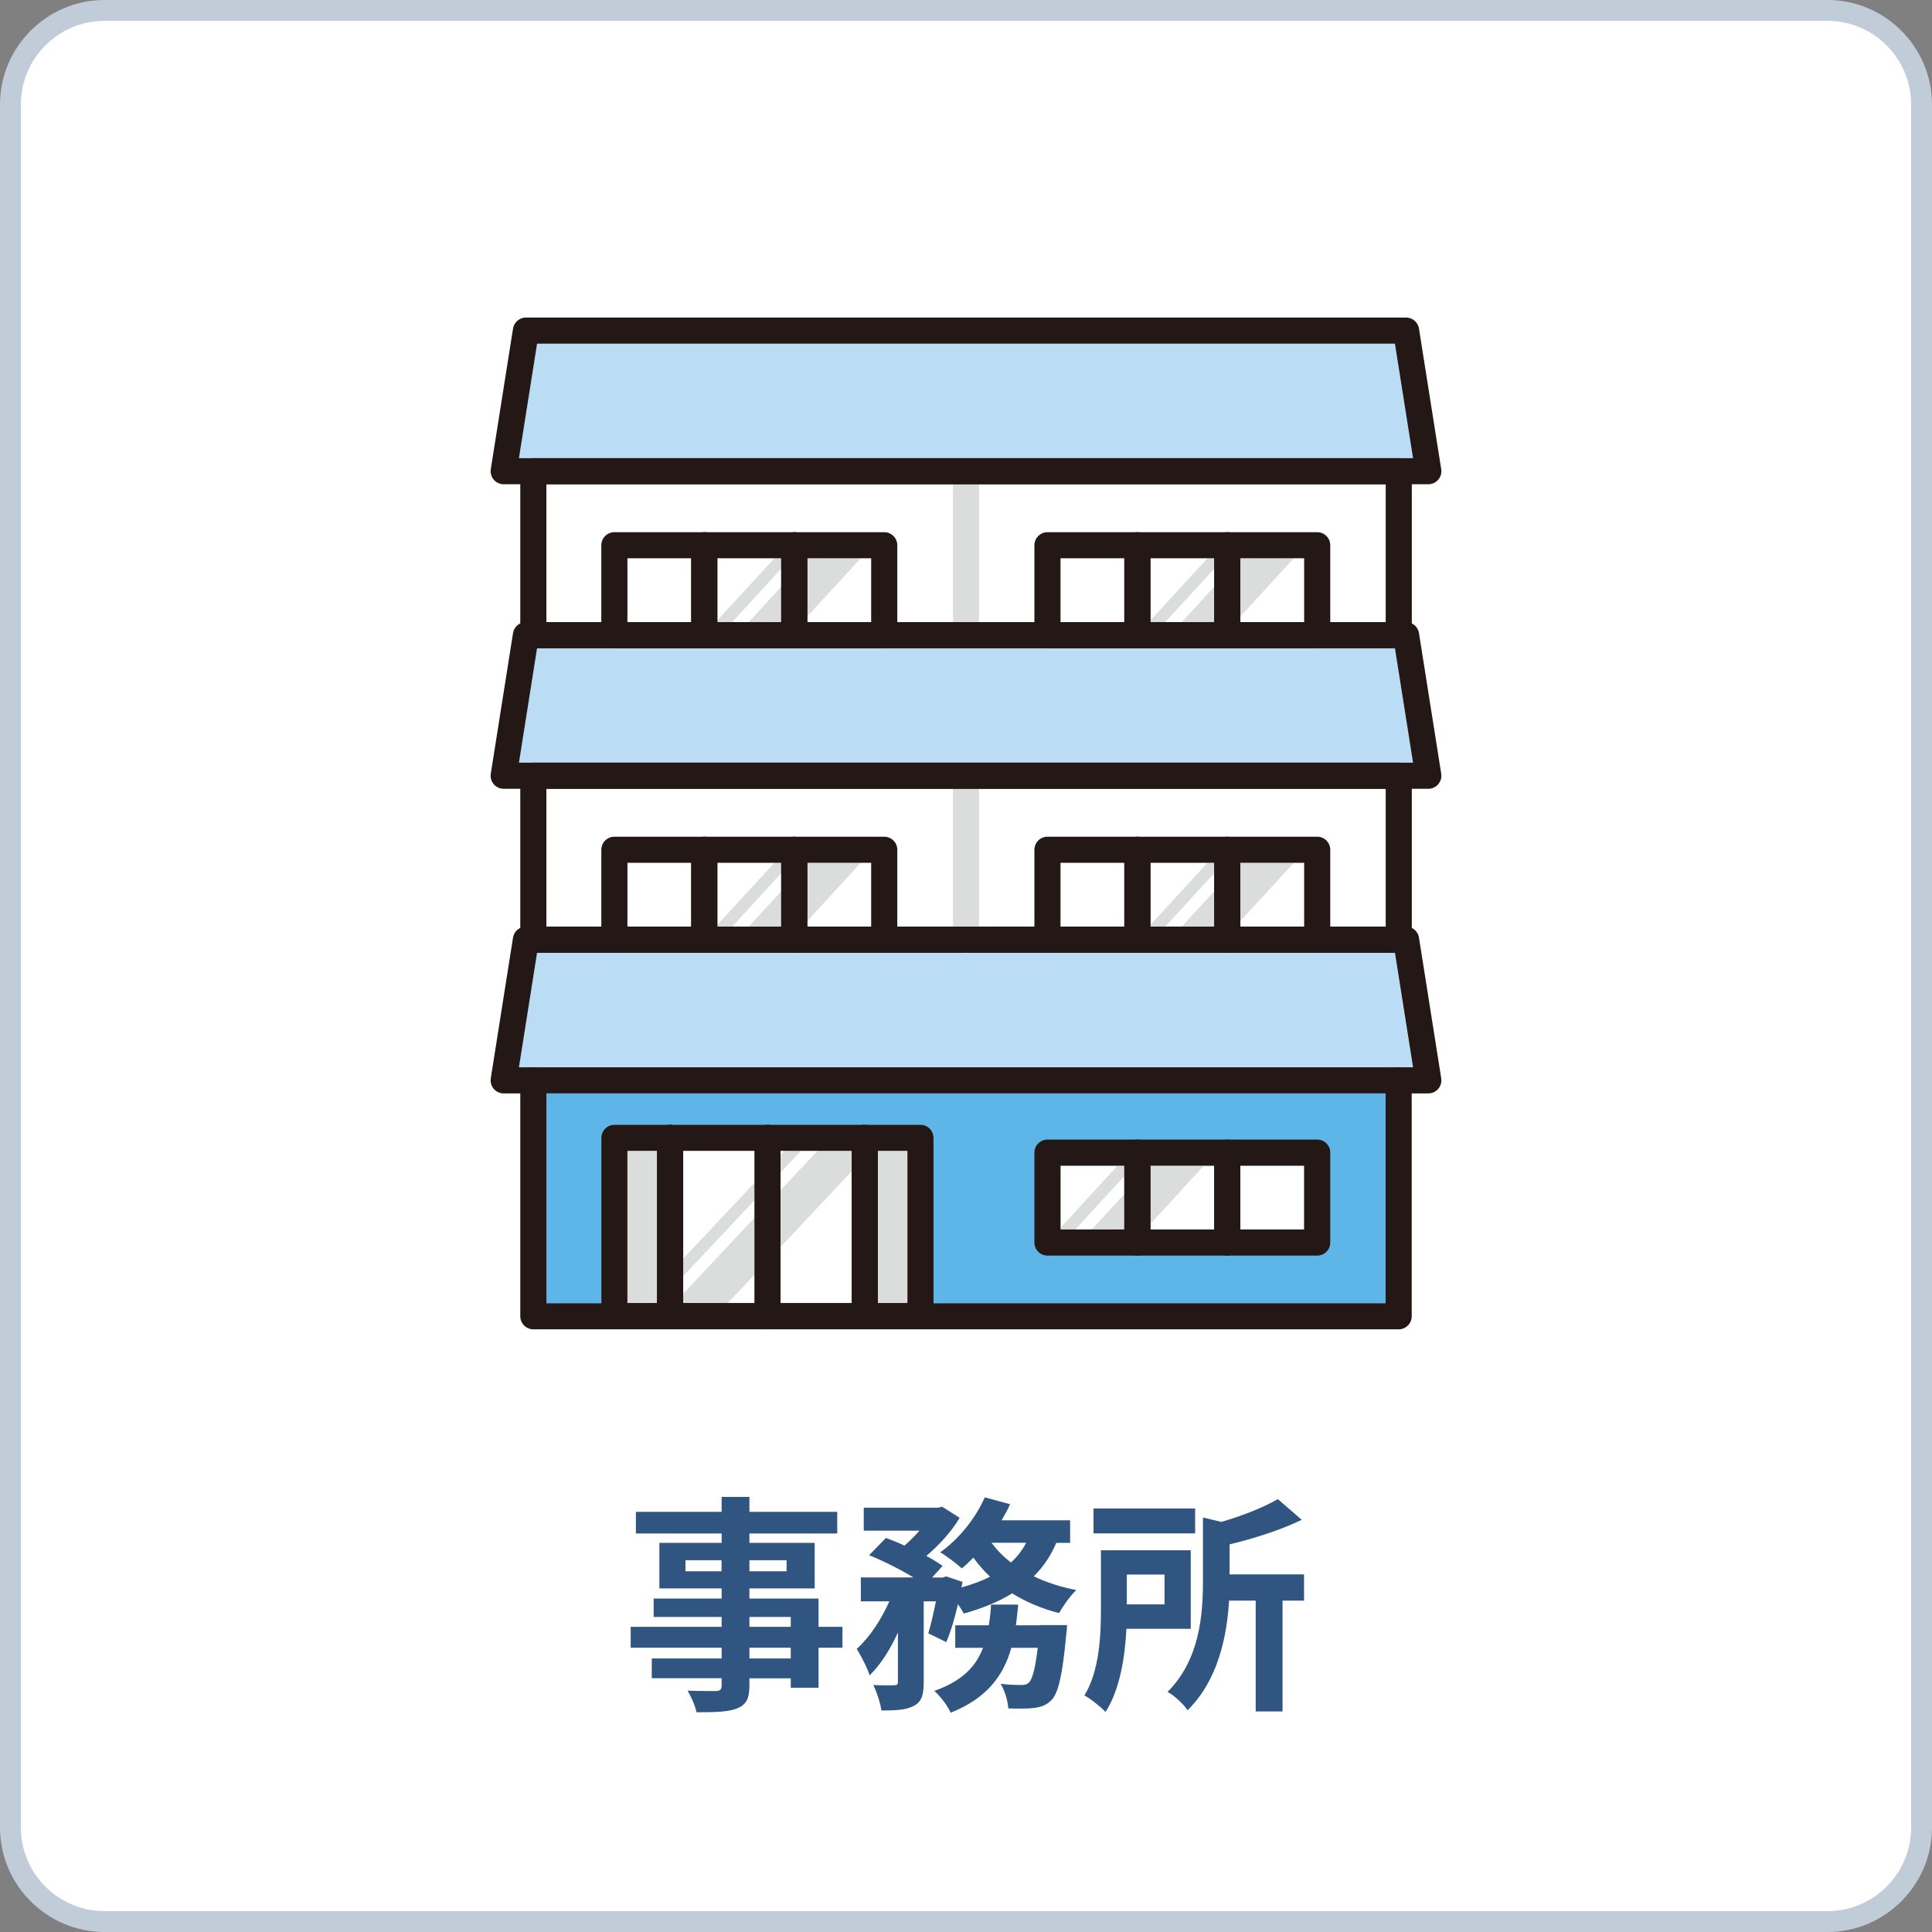 <?xml version="1.0" encoding="UTF-8"?>
<svg xmlns="http://www.w3.org/2000/svg" width="185" height="185" version="1.1" viewBox="0 0 185 185">
  <rect x="0" y="0" width="185" height="185" fill="#808080" stroke="none"/>
  <defs>
    <style>
      .cls-1 {
        fill: #c1ccd9;
      }

      .cls-2 {
        fill: #badcf4;
      }

      .cls-3 {
        fill: #fff;
      }

      .cls-4 {
        fill: #2f5580;
      }

      .cls-5 {
        stroke: #231815;
      }

      .cls-5, .cls-6 {
        fill: none;
        stroke-linecap: round;
        stroke-linejoin: round;
        stroke-width: 2.5px;
      }

      .cls-7 {
        fill: #dbdcdc;
      }

      .cls-6 {
        stroke: #dbdcdc;
      }

      .cls-8 {
        fill: #5db6e7;
      }
    </style>
  </defs>
  <!-- Generator: Adobe Illustrator 28.6.0, SVG Export Plug-In . SVG Version: 1.2.0 Build 709)  -->
  <g>
    <g id="_レイヤー_1" data-name="レイヤー_1">
      <g>
        <rect class="cls-3" x="1" y="1" width="183" height="183" rx="9" ry="9"/>
        <path class="cls-1" d="M175,2c4.41,0,8,3.59,8,8v165c0,4.41-3.59,8-8,8H10c-4.41,0-8-3.59-8-8V10C2,5.59,5.59,2,10,2h165M175,0H10C4.5,0,0,4.5,0,10v165C0,180.5,4.5,185,10,185h165c5.5,0,10-4.5,10-10V10c0-5.5-4.5-10-10-10h0Z"/>
      </g>
      <g>
        <rect class="cls-3" x="74.74" y="110.2" width="6.82" height="14.59"/>
        <path class="cls-8" d="M132.68,124.79h-43.29v-15.84c0-.69-.56-1.25-1.25-1.25h-29.31c-.69,0-1.25.56-1.25,1.25v15.84h-5.27v-20.09h80.37v20.09Z"/>
        <rect class="cls-3" x="65.42" y="110.2" width="6.82" height="14.59"/>
        <g>
          <polygon class="cls-7" points="61.41 124.79 62.98 124.79 76.7 110.2 75.12 110.2 61.41 124.79"/>
          <polygon class="cls-7" points="64.56 124.79 69.68 124.79 83.4 110.2 78.28 110.2 64.56 124.79"/>
        </g>
        <rect class="cls-7" x="60.08" y="110.2" width="2.83" height="14.59"/>
        <rect class="cls-7" x="84.06" y="110.2" width="2.83" height="14.59"/>
        <rect class="cls-3" x="118.77" y="111.62" width="6.11" height="6.11"/>
        <rect class="cls-3" x="110.16" y="111.62" width="6.11" height="6.11"/>
        <rect class="cls-3" x="101.55" y="111.62" width="6.11" height="6.11"/>
        <rect class="cls-3" x="110.16" y="53.46" width="6.11" height="6.11"/>
        <rect class="cls-3" x="101.55" y="53.46" width="6.11" height="6.11"/>
        <rect class="cls-3" x="118.77" y="53.46" width="6.11" height="6.11"/>
        <rect class="cls-3" x="68.69" y="53.46" width="6.11" height="6.11"/>
        <rect class="cls-3" x="60.08" y="53.46" width="6.11" height="6.11"/>
        <rect class="cls-3" x="77.31" y="53.46" width="6.11" height="6.11"/>
        <rect class="cls-3" x="68.69" y="82.62" width="6.11" height="6.11"/>
        <rect class="cls-3" x="60.08" y="82.62" width="6.11" height="6.11"/>
        <rect class="cls-3" x="77.31" y="82.62" width="6.11" height="6.11"/>
        <rect class="cls-3" x="110.16" y="82.62" width="6.11" height="6.11"/>
        <rect class="cls-3" x="118.77" y="82.62" width="6.11" height="6.11"/>
        <rect class="cls-3" x="101.55" y="82.62" width="6.11" height="6.11"/>
        <g>
          <polygon class="cls-7" points="75.5 60.99 82.42 53.46 77.3 53.46 70.39 60.99 75.5 60.99"/>
          <polygon class="cls-7" points="68.69 60.99 68.81 60.99 75.72 53.46 74.15 53.46 68.69 59.4 68.69 60.99"/>
        </g>
        <g>
          <polygon class="cls-7" points="116.97 60.99 123.89 53.46 118.77 53.46 111.86 60.99 116.97 60.99"/>
          <polygon class="cls-7" points="110.16 60.99 110.27 60.99 117.19 53.46 115.62 53.46 110.16 59.4 110.16 60.99"/>
        </g>
        <g>
          <polygon class="cls-7" points="75.5 90.15 82.42 82.62 77.3 82.62 70.39 90.15 75.5 90.15"/>
          <polygon class="cls-7" points="68.69 90.15 68.81 90.15 75.72 82.62 74.15 82.62 68.69 88.56 68.69 90.15"/>
        </g>
        <g>
          <polygon class="cls-7" points="116.97 90.15 123.89 82.62 118.77 82.62 111.86 90.15 116.97 90.15"/>
          <polygon class="cls-7" points="110.16 90.15 110.27 90.15 117.19 82.62 115.62 82.62 110.16 88.56 110.16 90.15"/>
        </g>
        <g>
          <polygon class="cls-7" points="108.36 119.15 115.28 111.62 110.16 111.62 103.25 119.15 108.36 119.15"/>
          <polygon class="cls-7" points="101.55 119.15 101.66 119.15 108.58 111.62 107.01 111.62 101.55 117.56 101.55 119.15"/>
        </g>
        <path class="cls-3" d="M132.68,59.57h-5.3v-7.36c0-.69-.56-1.25-1.25-1.25h-25.83c-.69,0-1.25.56-1.25,1.25v7.36h-5.3v-13.2h38.93v13.2Z"/>
        <polygon class="cls-2" points="51.42 32.91 133.58 32.91 135.31 43.87 133.93 43.87 51.07 43.87 49.69 43.87 51.42 32.91"/>
        <path class="cls-3" d="M91.25,46.37v13.2h-5.33v-7.36c0-.69-.56-1.25-1.25-1.25h-25.83c-.69,0-1.25.56-1.25,1.25v7.36h-5.27v-13.2h38.93Z"/>
        <polygon class="cls-2" points="51.42 62.07 58.83 62.07 67.44 62.07 76.06 62.07 84.67 62.07 100.3 62.07 108.91 62.07 117.52 62.07 126.13 62.07 133.58 62.07 135.31 73.03 133.93 73.03 51.07 73.03 49.69 73.03 51.42 62.07"/>
        <path class="cls-3" d="M91.25,75.53v13.2h-5.33v-7.36c0-.69-.56-1.25-1.25-1.25h-25.83c-.69,0-1.25.56-1.25,1.25v7.36h-5.27v-13.2h38.93Z"/>
        <path class="cls-2" d="M49.69,102.19l1.73-10.96h40.81c.09.02.17.05.26.05s.17-.03.26-.05h40.81l1.73,10.96H49.69Z"/>
        <path class="cls-3" d="M132.68,88.73h-5.3v-7.36c0-.69-.56-1.25-1.25-1.25h-25.83c-.69,0-1.25.56-1.25,1.25v7.36h-5.3v-13.2h38.93v13.2Z"/>
        <g>
          <line class="cls-6" x1="92.5" y1="45.12" x2="92.5" y2="60.82"/>
          <line class="cls-6" x1="92.5" y1="74.34" x2="92.5" y2="90.03"/>
          <rect class="cls-5" x="58.83" y="52.21" width="8.61" height="8.61"/>
          <rect class="cls-5" x="67.44" y="52.21" width="8.61" height="8.61"/>
          <rect class="cls-5" x="76.06" y="52.21" width="8.61" height="8.61"/>
          <rect class="cls-5" x="100.3" y="52.21" width="8.61" height="8.61"/>
          <rect class="cls-5" x="108.91" y="52.21" width="8.61" height="8.61"/>
          <rect class="cls-5" x="117.52" y="52.21" width="8.61" height="8.61"/>
          <rect class="cls-5" x="51.07" y="45.12" width="82.87" height="15.7"/>
          <polygon class="cls-5" points="48.23 74.28 50.36 60.82 134.64 60.82 136.77 74.28 48.23 74.28"/>
          <polygon class="cls-5" points="48.23 45.12 50.36 31.66 134.64 31.66 136.77 45.12 48.23 45.12"/>
          <polygon class="cls-5" points="48.23 103.45 50.36 89.98 134.64 89.98 136.77 103.45 48.23 103.45"/>
          <rect class="cls-5" x="51.07" y="74.28" width="82.87" height="15.7"/>
          <polyline class="cls-5" points="133.93 103.45 133.93 126.04 51.07 126.04 51.07 103.45"/>
          <rect class="cls-5" x="64.17" y="108.95" width="18.64" height="17.08"/>
          <rect class="cls-5" x="58.83" y="108.95" width="5.33" height="17.08"/>
          <rect class="cls-5" x="82.81" y="108.95" width="5.33" height="17.08"/>
          <rect class="cls-5" x="58.83" y="81.37" width="8.61" height="8.61"/>
          <rect class="cls-5" x="67.44" y="81.37" width="8.61" height="8.61"/>
          <rect class="cls-5" x="76.06" y="81.37" width="8.61" height="8.61"/>
          <rect class="cls-5" x="100.3" y="81.37" width="8.61" height="8.61"/>
          <rect class="cls-5" x="108.91" y="81.37" width="8.61" height="8.61"/>
          <rect class="cls-5" x="117.52" y="81.37" width="8.61" height="8.61"/>
          <rect class="cls-5" x="100.3" y="110.37" width="8.61" height="8.61"/>
          <rect class="cls-5" x="108.91" y="110.37" width="8.61" height="8.61"/>
          <rect class="cls-5" x="117.52" y="110.37" width="8.61" height="8.61"/>
          <line class="cls-5" x1="73.49" y1="126.04" x2="73.49" y2="108.95"/>
        </g>
      </g>
      <g>
        <path class="cls-4" d="M80.67,157.78h-2.29v3.83h-2.66v-.9h-3.96v.68c0,1.3-.31,1.83-1.17,2.2-.84.33-2.02.37-3.89.37-.13-.62-.53-1.52-.86-2.07,1.06.04,2.35.04,2.71.04.42-.02.55-.15.55-.55v-.68h-6.69v-1.89h6.69v-1.03h-8.71v-2h8.71v-.95h-6.51v-1.76h6.51v-.97h-5.96v-4.36h5.96v-.9h-8.21v-2.07h8.21v-1.43h2.66v1.43h8.41v2.07h-8.41v.9h6.25v4.36h-6.25v.97h6.62v2.71h2.29v2ZM69.09,150.46v-1.06h-3.45v1.06h3.45ZM71.76,149.4v1.06h3.56v-1.06h-3.56ZM71.76,155.78h3.96v-.95h-3.96v.95ZM75.72,157.78h-3.96v1.03h3.96v-1.03Z"/>
        <path class="cls-4" d="M101.15,147.73c-.53,1.25-1.25,2.31-2.16,3.21,1.21.59,2.6,1.03,4.07,1.32-.57.53-1.28,1.54-1.65,2.2-1.65-.42-3.17-1.06-4.49-1.89-1.34.84-2.9,1.45-4.64,1.94-.11-.24-.31-.55-.55-.9-.31,1.36-.7,2.66-1.12,3.63l-1.72-.84c.24-.81.51-1.94.73-3.06h-1.17v7.77c0,1.19-.2,1.85-.95,2.24-.75.4-1.76.44-3.1.44-.09-.7-.44-1.74-.77-2.44.84.04,1.72.04,2,.02.26,0,.35-.07.35-.31v-4.73c-.75,1.63-1.67,3.1-2.71,4.09-.24-.77-.81-1.83-1.23-2.53,1.23-1.1,2.35-2.82,3.12-4.55h-2.73v-2.29h5.04c-1.23-.75-2.88-1.58-4.25-2.13l1.61-1.65c.55.2,1.17.44,1.78.73.51-.44.99-.92,1.43-1.43h-5.33v-2.2h7.11l.4-.09,1.67,1.06c-.73,1.25-1.94,2.6-3.19,3.65.62.33,1.14.66,1.56.95l-1.01,1.12h1.01l.35-.11,1.56.53-.11.53c1.01-.29,1.94-.62,2.75-1.03-.59-.55-1.12-1.17-1.61-1.83-.35.37-.73.73-1.1,1.03-.46-.42-1.47-1.19-2.07-1.54,1.76-1.23,3.37-3.23,4.27-5.26l2.42.66c-.24.53-.51,1.03-.81,1.54h6.56v2.16h-1.34ZM99.54,155.61h2.64s-.04.68-.09.99c-.35,3.81-.75,5.5-1.39,6.18-.51.51-1.01.68-1.69.77-.57.07-1.47.07-2.46.04-.04-.7-.33-1.69-.73-2.35.81.09,1.61.11,1.98.11.31,0,.51-.04.73-.24.31-.31.59-1.25.84-3.32h-2.53c-.75,2.64-2.31,4.82-5.81,6.21-.29-.66-.99-1.58-1.56-2.09,2.71-.95,4-2.38,4.66-4.12h-2.66v-2.16h3.21c.11-.64.18-1.3.22-1.98h2.6c-.07.68-.13,1.34-.22,1.98h2.27v-.02ZM94.94,147.73c.51.68,1.12,1.32,1.87,1.89.59-.55,1.08-1.17,1.45-1.89h-3.32Z"/>
        <path class="cls-4" d="M107.86,155.96c-.13,2.68-.62,5.83-2,7.97-.42-.46-1.47-1.3-2.02-1.58,1.45-2.38,1.58-5.76,1.58-8.27v-5.63h8.6v7.52h-6.16ZM114.44,146.83h-9.73v-2.38h9.73v2.38ZM107.9,150.77v2.86h3.61v-2.86h-3.61ZM124.86,153.27h-2.05v10.61h-2.57v-10.61h-2.55c-.2,3.37-1.03,7.61-3.98,10.5-.33-.55-1.28-1.43-1.91-1.76,3.08-3.08,3.39-7.37,3.39-10.63v-6.07l1.76.42c2.05-.59,4.09-1.41,5.41-2.18l2.29,1.98c-2,.97-4.53,1.78-6.91,2.35v2.88h7.13v2.51Z"/>
      </g>
    </g>
  </g>
</svg>